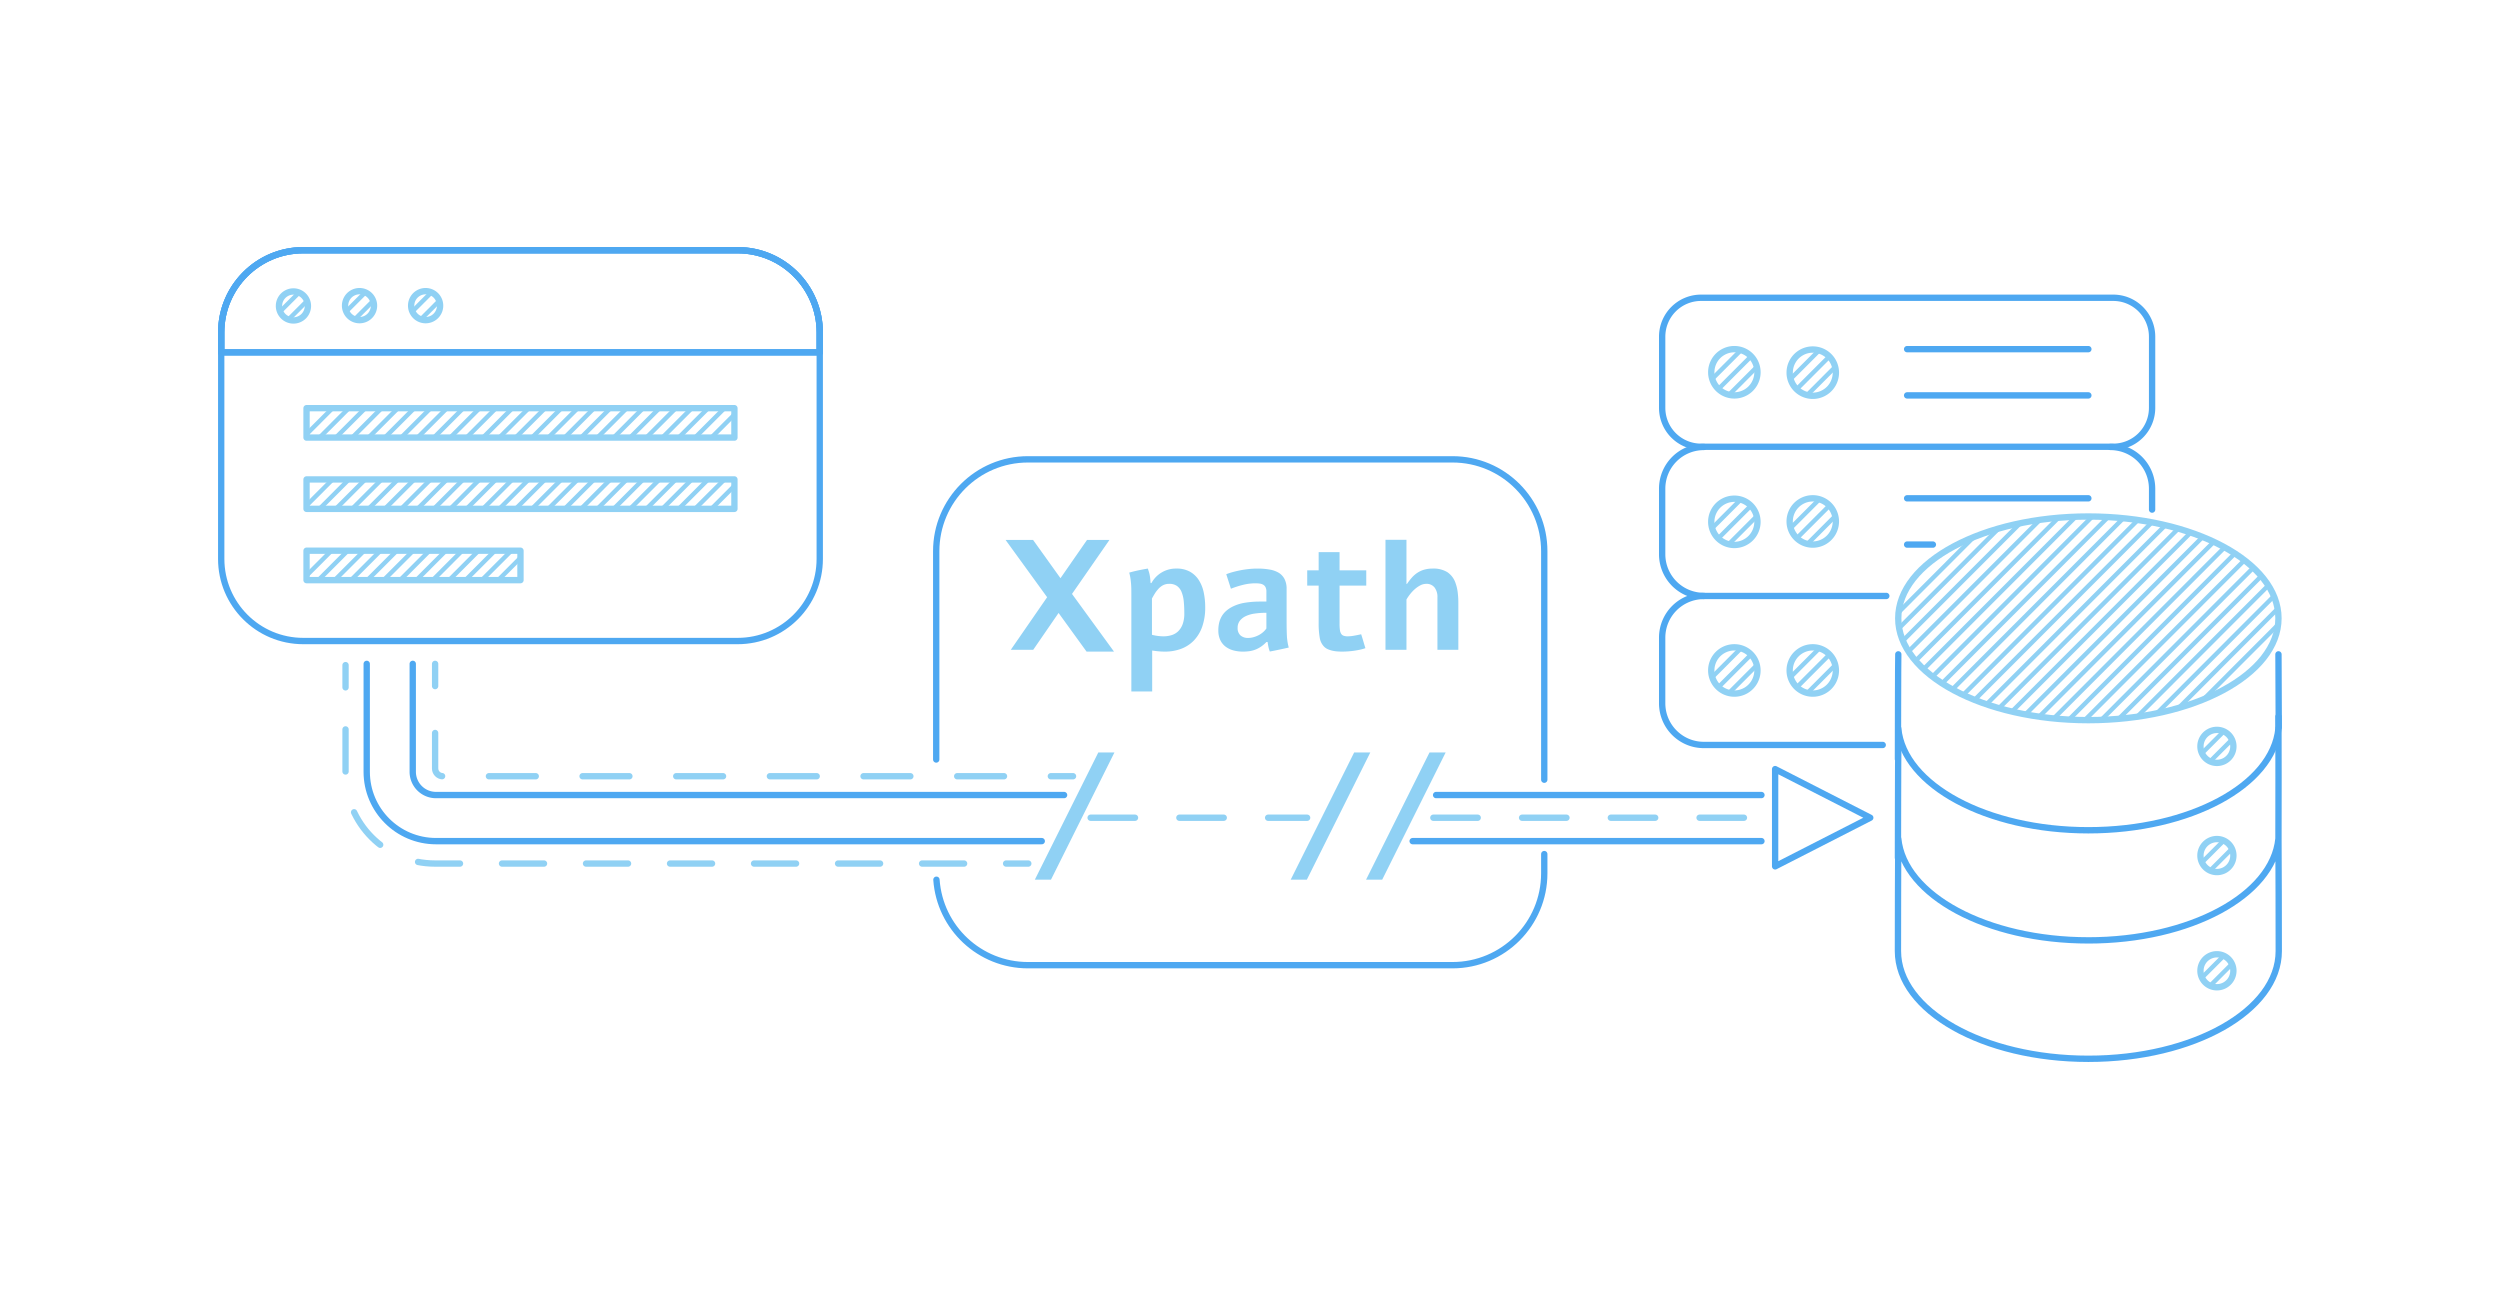 <svg xmlns="http://www.w3.org/2000/svg" width="1910" height="1000"><defs><clipPath id="a"><path d="M213 222h23v23h-23Zm0 0"/></clipPath><clipPath id="b"><path d="M235.242 233.5c0 6.11-4.945 11.066-11.047 11.066-6.105 0-11.05-4.957-11.05-11.066s4.945-11.066 11.05-11.066c6.102 0 11.047 4.957 11.047 11.066m0 0"/></clipPath><clipPath id="c"><path d="M314 222h23v23h-23Zm0 0"/></clipPath><clipPath id="d"><path d="M336.23 233.5c0 6.11-4.949 11.066-11.05 11.066s-11.051-4.957-11.051-11.066 4.95-11.066 11.05-11.066c6.102 0 11.051 4.957 11.051 11.066m0 0"/></clipPath><clipPath id="e"><path d="M263 222h23v23h-23Zm0 0"/></clipPath><clipPath id="f"><path d="M285.738 233.5c0 6.11-4.949 11.066-11.05 11.066s-11.051-4.957-11.051-11.066 4.949-11.066 11.05-11.066 11.051 4.957 11.051 11.066m0 0"/></clipPath><clipPath id="g"><path d="M234.2 311.813h326.902v22.48H234.199Zm0 0"/></clipPath><clipPath id="h"><path d="M241 311.813h320.102v22.48H241Zm0 0"/></clipPath><clipPath id="i"><path d="M253 311.813h308.102v22.48H253Zm0 0"/></clipPath><clipPath id="j"><path d="M266 311.813h295.102v22.48H266Zm0 0"/></clipPath><clipPath id="k"><path d="M278 311.813h283.102v22.48H278Zm0 0"/></clipPath><clipPath id="l"><path d="M290 311.813h271.102v22.48H290Zm0 0"/></clipPath><clipPath id="m"><path d="M303 311.813h258.102v22.48H303Zm0 0"/></clipPath><clipPath id="n"><path d="M315 311.813h246.102v22.48H315Zm0 0"/></clipPath><clipPath id="o"><path d="M234.2 366.258h326.902v22.48H234.199Zm0 0"/></clipPath><clipPath id="p"><path d="M241 366.258h320.102v22.48H241Zm0 0"/></clipPath><clipPath id="q"><path d="M253 366.258h308.102v22.48H253Zm0 0"/></clipPath><clipPath id="r"><path d="M266 366.258h295.102v22.48H266Zm0 0"/></clipPath><clipPath id="s"><path d="M278 366.258h283.102v22.48H278Zm0 0"/></clipPath><clipPath id="t"><path d="M290 366.258h271.102v22.48H290Zm0 0"/></clipPath><clipPath id="u"><path d="M303 366.258h258.102v22.48H303Zm0 0"/></clipPath><clipPath id="v"><path d="M315 366.258h246.102v22.48H315Zm0 0"/></clipPath><clipPath id="w"><path d="M234.2 420.71h163.448v22.478H234.2Zm0 0"/></clipPath><clipPath id="x"><path d="M239 420.71h158.648v22.478H239Zm0 0"/></clipPath><clipPath id="y"><path d="M1307 266h36v37h-36Zm0 0"/></clipPath><clipPath id="z"><path d="M1342.719 284.395c0 9.757-7.903 17.668-17.649 17.668-9.742 0-17.644-7.91-17.644-17.668s7.902-17.672 17.644-17.672c9.746 0 17.649 7.914 17.649 17.672m0 0"/></clipPath><clipPath id="A"><path d="M1367 266h36v37h-36Zm0 0"/></clipPath><clipPath id="B"><path d="M1402.629 284.395c0 9.757-7.902 17.668-17.649 17.668-9.742 0-17.644-7.91-17.644-17.668s7.902-17.672 17.644-17.672c9.747 0 17.649 7.914 17.649 17.672m0 0"/></clipPath><clipPath id="C"><path d="M1307 380h36v37h-36Zm0 0"/></clipPath><clipPath id="D"><path d="M1342.719 398.355c0 9.758-7.903 17.668-17.649 17.668-9.742 0-17.644-7.91-17.644-17.668 0-9.761 7.902-17.671 17.644-17.671 9.746 0 17.649 7.91 17.649 17.671m0 0"/></clipPath><clipPath id="E"><path d="M1367 380h36v37h-36Zm0 0"/></clipPath><clipPath id="F"><path d="M1402.629 398.355c0 9.758-7.902 17.668-17.649 17.668-9.742 0-17.644-7.91-17.644-17.668 0-9.761 7.902-17.671 17.644-17.671 9.747 0 17.649 7.91 17.649 17.671m0 0"/></clipPath><clipPath id="G"><path d="M1307 494h36v36h-36Zm0 0"/></clipPath><clipPath id="H"><path d="M1342.719 512.188c0 9.757-7.903 17.671-17.649 17.671-9.742 0-17.644-7.914-17.644-17.672 0-9.757 7.902-17.667 17.644-17.667 9.746 0 17.649 7.91 17.649 17.668m0 0"/></clipPath><clipPath id="I"><path d="M1367 494h36v36h-36Zm0 0"/></clipPath><clipPath id="J"><path d="M1402.629 512.188c0 9.757-7.902 17.671-17.649 17.671-9.742 0-17.644-7.914-17.644-17.672 0-9.757 7.902-17.667 17.644-17.667 9.747 0 17.649 7.91 17.649 17.668m0 0"/></clipPath><clipPath id="K"><path d="M1450 394h291v157h-291Zm0 0"/></clipPath><clipPath id="L"><path d="M1740.766 472.36c0 42.956-65.032 77.785-145.246 77.785-80.22 0-145.25-34.829-145.25-77.786 0-42.96 65.03-77.785 145.25-77.785 80.214 0 145.246 34.824 145.246 77.785m0 0"/></clipPath><clipPath id="M"><path d="M1455 394h286v157h-286Zm0 0"/></clipPath><clipPath id="N"><path d="M1740.766 472.36c0 42.956-65.032 77.785-145.246 77.785-80.22 0-145.25-34.829-145.25-77.786 0-42.96 65.03-77.785 145.25-77.785 80.214 0 145.246 34.824 145.246 77.785m0 0"/></clipPath><clipPath id="O"><path d="M1467 394h274v157h-274Zm0 0"/></clipPath><clipPath id="P"><path d="M1740.766 472.36c0 42.956-65.032 77.785-145.246 77.785-80.22 0-145.25-34.829-145.25-77.786 0-42.96 65.03-77.785 145.25-77.785 80.214 0 145.246 34.824 145.246 77.785m0 0"/></clipPath><clipPath id="Q"><path d="M1480 394h261v157h-261Zm0 0"/></clipPath><clipPath id="R"><path d="M1740.766 472.36c0 42.956-65.032 77.785-145.246 77.785-80.22 0-145.25-34.829-145.25-77.786 0-42.96 65.03-77.785 145.25-77.785 80.214 0 145.246 34.824 145.246 77.785m0 0"/></clipPath><clipPath id="S"><path d="M1492 394h249v157h-249Zm0 0"/></clipPath><clipPath id="T"><path d="M1740.766 472.36c0 42.956-65.032 77.785-145.246 77.785-80.22 0-145.25-34.829-145.25-77.786 0-42.96 65.03-77.785 145.25-77.785 80.214 0 145.246 34.824 145.246 77.785m0 0"/></clipPath><clipPath id="U"><path d="M1505 394h236v157h-236Zm0 0"/></clipPath><clipPath id="V"><path d="M1740.766 472.36c0 42.956-65.032 77.785-145.246 77.785-80.22 0-145.25-34.829-145.25-77.786 0-42.96 65.03-77.785 145.25-77.785 80.214 0 145.246 34.824 145.246 77.785m0 0"/></clipPath><clipPath id="W"><path d="M1517 394h224v157h-224Zm0 0"/></clipPath><clipPath id="X"><path d="M1740.766 472.36c0 42.956-65.032 77.785-145.246 77.785-80.22 0-145.25-34.829-145.25-77.786 0-42.96 65.03-77.785 145.25-77.785 80.214 0 145.246 34.824 145.246 77.785m0 0"/></clipPath><clipPath id="Y"><path d="M1530 394h211v157h-211Zm0 0"/></clipPath><clipPath id="Z"><path d="M1740.766 472.36c0 42.956-65.032 77.785-145.246 77.785-80.22 0-145.25-34.829-145.25-77.786 0-42.96 65.03-77.785 145.25-77.785 80.214 0 145.246 34.824 145.246 77.785m0 0"/></clipPath><clipPath id="aa"><path d="M1542 394h199v157h-199Zm0 0"/></clipPath><clipPath id="ab"><path d="M1740.766 472.36c0 42.956-65.032 77.785-145.246 77.785-80.22 0-145.25-34.829-145.25-77.786 0-42.96 65.03-77.785 145.25-77.785 80.214 0 145.246 34.824 145.246 77.785m0 0"/></clipPath><clipPath id="ac"><path d="M1681 557h26v26h-26Zm0 0"/></clipPath><clipPath id="ad"><path d="M1706.324 570.191c0 6.957-5.633 12.598-12.582 12.598s-12.582-5.64-12.582-12.598c0-6.957 5.633-12.597 12.582-12.597s12.582 5.64 12.582 12.597m0 0"/></clipPath><clipPath id="ae"><path d="M1681 640h26v27h-26Zm0 0"/></clipPath><clipPath id="af"><path d="M1706.324 653.594c0 6.957-5.633 12.597-12.582 12.597s-12.582-5.64-12.582-12.597c0-6.961 5.633-12.602 12.582-12.602s12.582 5.64 12.582 12.602m0 0"/></clipPath><clipPath id="ag"><path d="M1681 729h26v26h-26Zm0 0"/></clipPath><clipPath id="ah"><path d="M1706.324 741.605c0 6.961-5.633 12.602-12.582 12.602s-12.582-5.64-12.582-12.602c0-6.957 5.633-12.597 12.582-12.597s12.582 5.64 12.582 12.597m0 0"/></clipPath></defs><g clip-path="url(#a)"><g fill="none" stroke="#90D1F4" stroke-miterlimit="10" stroke-width=".7" clip-path="url(#b)"><path d="m29.457 63.804 190.017-190.016M32.036 63.804l190.016-190.016" transform="scale(4.843 4.85)"/></g></g><path fill="#90D1F4" d="m789.266 412.5 20.941 29.242 20.285-29.242h17.133l-28.613 41.262 32.09 44.066H830.14l-21.391-29.531-19.352 28.129h-17.136l27.742-40.153-31.758-43.773ZM879.688 445.477a21.25 21.25 0 0 1 19.12-11.09 20.6 20.6 0 0 1 10.317 2.39 19.4 19.4 0 0 1 6.79 6.453 28.1 28.1 0 0 1 3.726 9.395 54 54 0 0 1 1.136 11.293 44.1 44.1 0 0 1-2.242 14.738 29.2 29.2 0 0 1-6.324 10.594 26.2 26.2 0 0 1-9.762 6.418 35.1 35.1 0 0 1-12.562 2.16q-2.507-.001-4.867-.23c-1.57-.157-3.157-.352-4.75-.586v31.246h-15.915v-72.684q.001-2.747-.027-5.137a66 66 0 0 0-.207-4.55 61 61 0 0 0-.492-4.235 37 37 0 0 0-.906-4.172 105 105 0 0 1 7.054-1.75q3.324-.7 7.168-1.343.404 1.224.754 2.332.368 1.183.614 2.394c.175.856.32 1.793.437 2.801.117 1.012.21 2.2.29 3.563Zm.41 39.511a35.8 35.8 0 0 0 8.683 1.168c2.16.02 4.317-.297 6.383-.933a12.5 12.5 0 0 0 5.07-3.036 14.6 14.6 0 0 0 3.352-5.433 23.5 23.5 0 0 0 1.223-8.11q-.001-4.957-.407-9.105c-.199-2.45-.75-4.86-1.632-7.148a10.5 10.5 0 0 0-3.497-4.668 9.9 9.9 0 0 0-6.003-1.664 10 10 0 0 0-4.81 1.109 13.1 13.1 0 0 0-3.76 3.094 22 22 0 0 0-2.391 3.18 78 78 0 0 0-2.215 3.82ZM936.867 438.707a44 44 0 0 1 4.922-1.637 85 85 0 0 1 5.89-1.37q3.118-.615 6.47-.962a66 66 0 0 1 6.788-.351c3.04-.016 6.07.238 9.063.758a19.8 19.8 0 0 1 7.027 2.507 12.2 12.2 0 0 1 4.371 4.762 16.2 16.2 0 0 1 1.57 7.555v23.699q0 4.085.063 7.262.06 3.179.23 6.218c.079.739.153 1.41.235 2.016q.116.902.262 1.75c.101.563.21 1.156.347 1.777q.204.937.497 2.043a479 479 0 0 1-7.2 1.579q-3.585.755-7.254 1.453c-.43-1.086-.77-2.211-1.02-3.352a47 47 0 0 1-.671-3.941h-.871a27.5 27.5 0 0 1-4.082 3.504 21.4 21.4 0 0 1-4.254 2.273 20.7 20.7 0 0 1-4.605 1.227c-1.66.238-3.336.355-5.012.351-2.52.02-5.028-.305-7.457-.965a17 17 0 0 1-5.977-2.949 13.6 13.6 0 0 1-3.965-5.047c-1-2.27-1.484-4.73-1.425-7.207a24.2 24.2 0 0 1 .726-6.246 18 18 0 0 1 2.07-4.898 16.7 16.7 0 0 1 3.207-3.797 22.3 22.3 0 0 1 4.137-2.86 32 32 0 0 1 10.14-3.355 72 72 0 0 1 11.427-.906h5.011v-7.586a7.3 7.3 0 0 0-.672-3.414 4.6 4.6 0 0 0-1.804-1.895 7.4 7.4 0 0 0-2.653-.848 25 25 0 0 0-3.261-.203c-3.215.008-6.418.41-9.532 1.196a70 70 0 0 0-9.18 2.949Zm30.656 29.473h-1.164a59 59 0 0 0-7.894.613 23.5 23.5 0 0 0-6.617 1.898 12.5 12.5 0 0 0-4.578 3.528 8.67 8.67 0 0 0-1.715 5.52 7.36 7.36 0 0 0 2.125 5.66 8.44 8.44 0 0 0 5.976 1.98 14.7 14.7 0 0 0 3.73-.496 20.2 20.2 0 0 0 3.79-1.399 17.5 17.5 0 0 0 3.496-2.246 15.4 15.4 0 0 0 2.855-3.093ZM1023.422 421.84v13.89h20.402v11.672h-20.402v29.121c-.02 1.582.07 3.16.262 4.73a7.24 7.24 0 0 0 .964 2.946 3.7 3.7 0 0 0 1.922 1.52c1.02.32 2.082.469 3.149.437 1.457-.02 2.91-.156 4.343-.41a107 107 0 0 0 5.86-1.168c.234.7.492 1.52.785 2.453.293.934.586 1.899.871 2.887q.436 1.487.848 2.863.407 1.37.758 2.418c-1.25.438-2.528.797-3.817 1.082q-2.188.498-4.578.848-2.386.346-4.836.523a65 65 0 0 1-4.605.176 46 46 0 0 1-4.024-.176 25 25 0 0 1-3.758-.613 18 18 0 0 1-3.293-1.137 9 9 0 0 1-2.62-1.808 12.56 12.56 0 0 1-3.383-6.918 64 64 0 0 1-.817-11.235v-28.539h-8.742V435.73h8.742v-13.89ZM1074.54 412.383v33.734h.405a46 46 0 0 1 3.73-4.844 21.6 21.6 0 0 1 4.282-3.707 19 19 0 0 1 5.219-2.363 23.6 23.6 0 0 1 6.469-.816c3.91-.184 7.793.781 11.164 2.773a16.26 16.26 0 0 1 6.261 8.434c.785 2.21 1.32 4.5 1.606 6.828.347 2.824.512 5.672.492 8.52v35.488h-15.969v-40.098a11.7 11.7 0 0 0-2.215-7.5 7.66 7.66 0 0 0-6.351-2.773 9.7 9.7 0 0 0-4.547 1.168 21.3 21.3 0 0 0-4.195 2.918 28 28 0 0 0-3.614 3.851 35 35 0 0 0-2.738 4.027v38.407h-16.031v-84.043Zm0 0"/><path fill="none" stroke="#4EA8F1" stroke-linecap="round" stroke-linejoin="round" d="M34.897 55.504v32.53c0 7.15 5.795 12.945 12.944 12.945h68.532c7.15 0 12.945-5.796 12.945-12.945v-32.53" transform="scale(4.843 4.85)"/><path fill="none" stroke="#4EA8F1" stroke-linecap="round" stroke-linejoin="round" d="M129.318 55.504V52.36c0-7.15-5.796-12.945-12.945-12.945H47.841c-7.149 0-12.944 5.795-12.944 12.945v3.145" transform="scale(4.843 4.85)"/><path fill="none" stroke="#90D1F4" stroke-linecap="round" stroke-linejoin="round" d="M48.358 75.524h67.499v4.635h-67.5ZM48.358 64.297h67.499v4.635h-67.5ZM48.358 86.752h33.749v4.635h-33.75Zm0 0" transform="scale(4.843 4.85)"/><path fill="none" stroke="#4EA8F1" stroke-linecap="round" stroke-linejoin="round" d="M129.318 55.504V52.36c0-7.15-5.796-12.945-12.945-12.945H47.841c-7.149 0-12.944 5.795-12.944 12.945v3.145Zm0 0" transform="scale(4.843 4.85)"/><path fill="none" stroke="#4EA8F1" stroke-linecap="round" stroke-miterlimit="10" d="M164.34 132.501H68.771c-6.028-.007-10.914-4.892-10.92-10.92v-17.005" transform="scale(4.843 4.85)"/><path fill="none" stroke="#90D1F4" stroke-linecap="round" stroke-miterlimit="10" d="M162.217 136.032h-3.5" transform="scale(4.843 4.85)"/><path fill="none" stroke="#90D1F4" stroke-dasharray="6.627 6.627" stroke-linecap="round" stroke-miterlimit="10" d="M152.091 136.032H68.616c-7.79 0-14.106-6.315-14.106-14.106v-10.338" transform="scale(4.843 4.85)"/><path fill="none" stroke="#90D1F4" stroke-linecap="round" stroke-miterlimit="10" d="M54.51 108.275v-3.5" transform="scale(4.843 4.85)"/><path fill="none" stroke="#4EA8F1" stroke-linecap="round" stroke-miterlimit="10" d="M277.872 132.501h-55.019M226.553 125.24h51.319M65.112 104.576v17.004a3.663 3.663 0 0 0 3.66 3.66h99.089" transform="scale(4.843 4.85)"/><path fill="none" stroke="#4EA8F1" stroke-linecap="round" stroke-linejoin="round" d="M129.318 55.504V52.36c0-7.15-5.796-12.945-12.945-12.945H47.841c-7.149 0-12.944 5.795-12.944 12.945v3.145ZM299.463 103.078c-.036.3-.057 16.208-.057 16.512M359.435 112.875c.03.31 0 18.908 0 19.221M299.406 135.135c0-.303.021-16.925.057-17.224M329.444 148.136c16.036 0 29.134-7.1 29.991-16.04.03.308.047 17.407.047 17.72 0 9.374-13.448 16.973-30.038 16.973s-30.038-7.599-30.038-16.972c0-.314.017-17.413.047-17.722.858 8.94 13.956 16.04 29.99 16.04m0 0" transform="scale(4.843 4.85)"/><path fill="none" stroke="#4EA8F1" stroke-linecap="round" stroke-linejoin="round" d="M299.453 114.75c.858 8.94 13.956 16.039 29.99 16.039 16.036 0 29.135-7.1 29.992-16.04" transform="scale(4.843 4.85)"/><path fill="none" stroke="#90D1F4" stroke-linecap="round" stroke-linejoin="round" d="M359.435 97.402c0 8.858-13.428 16.04-29.99 16.04-16.564 0-29.992-7.182-29.992-16.04s13.428-16.04 29.991-16.04 29.991 7.182 29.991 16.04m0 0" transform="scale(4.843 4.85)"/><path fill="none" stroke="#4EA8F1" stroke-linecap="round" stroke-linejoin="round" d="m359.435 103.078.047 11.438M243.614 134.541v3.027c0 7.993-6.48 14.473-14.473 14.473h-66.977c-7.6 0-13.907-5.88-14.437-13.462M147.692 119.64V86.832c0-7.993 6.48-14.473 14.472-14.473h66.977c7.993 0 14.473 6.48 14.473 14.473v35.992" transform="scale(4.843 4.85)"/><path fill="none" stroke="#4EA8F1" stroke-linecap="round" stroke-linejoin="round" d="M-333.372-70.38h65.029a6.13 6.13 0 0 1 6.13 6.13v11.215a6.13 6.13 0 0 1-6.13 6.128h-65.029a6.13 6.13 0 0 1-6.129-6.128V-64.25a6.13 6.13 0 0 1 6.13-6.13m0 0" transform="scale(-4.843 -4.85)"/><path fill="none" stroke="#90D1F4" stroke-linecap="round" stroke-linejoin="round" d="M289.616 58.643a3.644 3.644 0 1 1-7.287 0 3.644 3.644 0 0 1 7.287 0M277.246 58.643a3.644 3.644 0 1 1-7.288 0 3.644 3.644 0 0 1 7.288 0m0 0" transform="scale(4.843 4.85)"/><path fill="none" stroke="#4EA8F1" stroke-linecap="round" stroke-linejoin="round" d="M300.857 55h28.587M300.857 62.286h28.587M339.5 80.273v-3.299a6.57 6.57 0 0 0-6.57-6.568M268.781 70.406a6.57 6.57 0 0 0-6.569 6.568V87.31a6.57 6.57 0 0 0 6.569 6.568h28.788" transform="scale(4.843 4.85)"/><path fill="none" stroke="#90D1F4" stroke-linecap="round" stroke-linejoin="round" d="M289.615 82.142a3.644 3.644 0 1 1-7.288 0 3.644 3.644 0 0 1 7.288 0M277.244 82.142a3.644 3.644 0 1 1-7.287 0 3.644 3.644 0 0 1 7.287 0M352.324 117.576a2.598 2.598 0 1 1-5.196 0 2.598 2.598 0 0 1 5.196 0M352.324 134.773a2.598 2.598 0 1 1-5.196 0 2.598 2.598 0 0 1 5.196 0M352.324 152.922a2.598 2.598 0 1 1-5.196 0 2.598 2.598 0 0 1 5.196 0m0 0" transform="scale(4.843 4.85)"/><path fill="none" stroke="#4EA8F1" stroke-linecap="round" stroke-linejoin="round" d="M300.856 78.498h28.587M300.856 85.786h4.062M268.781 93.878a6.57 6.57 0 0 0-6.569 6.57v10.334c0 3.629 2.941 6.57 6.569 6.57h28.223" transform="scale(4.843 4.85)"/><path fill="none" stroke="#90D1F4" stroke-linecap="round" stroke-linejoin="round" d="M289.615 105.615a3.644 3.644 0 1 1-7.289 0 3.644 3.644 0 0 1 7.289 0M277.244 105.615a3.644 3.644 0 1 1-7.288 0 3.644 3.644 0 0 1 7.288 0m0 0" transform="scale(4.843 4.85)"/><path fill="none" stroke="#4EA8F1" stroke-linecap="round" stroke-linejoin="round" d="m295.04 128.814-15.007-7.66v15.32Zm0 0" transform="scale(4.843 4.85)"/><path fill="#90D1F4" d="m851.441 574.863-48.48 97.184h-12.332l48.48-97.184ZM1046.918 574.863l-48.477 97.184H986.11l48.477-97.184ZM1104.484 574.863l-48.476 97.184h-12.332l48.476-97.184Zm0 0"/><path fill="none" stroke="#90D1F4" stroke-linecap="round" stroke-miterlimit="10" d="M68.641 104.576v3.5" transform="scale(4.843 4.85)"/><path fill="none" stroke="#90D1F4" stroke-dasharray="7.387 7.387" stroke-linecap="round" stroke-miterlimit="10" d="M68.641 115.463v5.589c0 .677.549 1.225 1.225 1.225h92.214" transform="scale(4.843 4.85)"/><path fill="none" stroke="#90D1F4" stroke-linecap="round" stroke-miterlimit="10" d="M165.774 122.277h3.5" transform="scale(4.843 4.85)"/><path fill="none" stroke="#90D1F4" stroke-dasharray="7" stroke-linecap="round" stroke-miterlimit="10" d="M172.051 128.814h34.153M226.114 128.814h52.757" transform="scale(4.843 4.85)"/><path fill="none" stroke="#90D1F4" stroke-linecap="round" stroke-linejoin="round" d="M48.573 48.149a2.282 2.282 0 1 1-4.563 0 2.282 2.282 0 0 1 4.563 0m0 0" transform="scale(4.843 4.85)"/><g clip-path="url(#c)"><g fill="none" stroke="#90D1F4" stroke-miterlimit="10" stroke-width=".7" clip-path="url(#d)"><path d="m50.31 63.804 190.015-190.016M52.887 63.804l190.016-190.016" transform="scale(4.843 4.85)"/></g></g><path fill="none" stroke="#90D1F4" stroke-linecap="round" stroke-linejoin="round" d="M69.425 48.149a2.282 2.282 0 1 1-4.565-.001 2.282 2.282 0 0 1 4.565 0m0 0" transform="scale(4.843 4.85)"/><g clip-path="url(#e)"><g fill="none" stroke="#90D1F4" stroke-miterlimit="10" stroke-width=".7" clip-path="url(#f)"><path d="M39.884 63.804 229.9-126.212M42.462 63.804l190.015-190.016" transform="scale(4.843 4.85)"/></g></g><path fill="none" stroke="#90D1F4" stroke-linecap="round" stroke-linejoin="round" d="M59 48.149a2.282 2.282 0 1 1-4.565-.001 2.282 2.282 0 0 1 4.565 0m0 0" transform="scale(4.843 4.85)"/><g fill="none" stroke="#90D1F4" stroke-miterlimit="10" stroke-width=".7" clip-path="url(#g)"><path d="M10.707 106.05 200.723-83.968M13.285 106.05 203.301-83.968M15.863 106.05 205.878-83.968M18.44 106.05 208.457-83.968M21.018 106.05 211.034-83.968M23.596 106.05 213.613-83.968M26.174 106.05 216.19-83.968M28.752 106.05 218.768-83.968M31.33 106.05 221.345-83.968M33.908 106.05 223.924-83.968M36.486 106.05 226.502-83.968M39.074 106.05 229.09-83.968M41.652 106.05 231.668-83.968M44.23 106.05 234.246-83.968M46.807 106.05 236.824-83.968M49.385 106.05 239.402-83.968M51.963 106.05 241.98-83.968M54.542 106.05 244.557-83.968M57.12 106.05 247.134-83.968" transform="scale(4.843 4.85)"/></g><g clip-path="url(#h)"><path fill="none" stroke="#90D1F4" stroke-miterlimit="10" stroke-width=".7" d="M59.697 106.05 249.713-83.968" transform="scale(4.843 4.85)"/></g><g clip-path="url(#i)"><path fill="none" stroke="#90D1F4" stroke-miterlimit="10" stroke-width=".7" d="M62.275 106.05 252.291-83.968" transform="scale(4.843 4.85)"/></g><g clip-path="url(#j)"><path fill="none" stroke="#90D1F4" stroke-miterlimit="10" stroke-width=".7" d="M64.853 106.05 254.869-83.968" transform="scale(4.843 4.85)"/></g><g clip-path="url(#k)"><path fill="none" stroke="#90D1F4" stroke-miterlimit="10" stroke-width=".7" d="M67.376 106.05 257.392-83.968" transform="scale(4.843 4.85)"/></g><g clip-path="url(#l)"><path fill="none" stroke="#90D1F4" stroke-miterlimit="10" stroke-width=".7" d="M69.954 106.05 259.97-83.968" transform="scale(4.843 4.85)"/></g><g clip-path="url(#m)"><path fill="none" stroke="#90D1F4" stroke-miterlimit="10" stroke-width=".7" d="M72.531 106.05 262.548-83.968" transform="scale(4.843 4.85)"/></g><g clip-path="url(#n)"><path fill="none" stroke="#90D1F4" stroke-miterlimit="10" stroke-width=".7" d="M75.11 106.05 265.125-83.968" transform="scale(4.843 4.85)"/></g><g fill="none" stroke="#90D1F4" stroke-miterlimit="10" stroke-width=".7" clip-path="url(#o)"><path d="M10.707 117.277 200.723-72.74M13.285 117.277 203.301-72.74M15.863 117.277 205.878-72.74M18.44 117.277 208.457-72.74M21.018 117.277 211.034-72.74M23.596 117.277 213.613-72.74M26.174 117.277 216.19-72.74M28.752 117.277 218.768-72.74M31.33 117.277 221.345-72.74M33.908 117.277 223.924-72.74M36.486 117.277 226.502-72.74M39.074 117.277 229.09-72.74M41.652 117.277 231.668-72.74M44.23 117.277 234.246-72.74M46.807 117.277 236.824-72.74M49.385 117.277 239.402-72.74M51.963 117.277 241.98-72.74M54.542 117.277 244.557-72.74M57.12 117.277 247.134-72.74" transform="scale(4.843 4.85)"/></g><g clip-path="url(#p)"><path fill="none" stroke="#90D1F4" stroke-miterlimit="10" stroke-width=".7" d="M59.697 117.277 249.713-72.74" transform="scale(4.843 4.85)"/></g><g clip-path="url(#q)"><path fill="none" stroke="#90D1F4" stroke-miterlimit="10" stroke-width=".7" d="M62.275 117.277 252.291-72.74" transform="scale(4.843 4.85)"/></g><g clip-path="url(#r)"><path fill="none" stroke="#90D1F4" stroke-miterlimit="10" stroke-width=".7" d="M64.853 117.277 254.869-72.74" transform="scale(4.843 4.85)"/></g><g clip-path="url(#s)"><path fill="none" stroke="#90D1F4" stroke-miterlimit="10" stroke-width=".7" d="M67.376 117.277 257.392-72.74" transform="scale(4.843 4.85)"/></g><g clip-path="url(#t)"><path fill="none" stroke="#90D1F4" stroke-miterlimit="10" stroke-width=".7" d="M69.954 117.277 259.97-72.74" transform="scale(4.843 4.85)"/></g><g clip-path="url(#u)"><path fill="none" stroke="#90D1F4" stroke-miterlimit="10" stroke-width=".7" d="M72.531 117.277 262.548-72.74" transform="scale(4.843 4.85)"/></g><g clip-path="url(#v)"><path fill="none" stroke="#90D1F4" stroke-miterlimit="10" stroke-width=".7" d="M75.11 117.277 265.125-72.74" transform="scale(4.843 4.85)"/></g><g fill="none" stroke="#90D1F4" stroke-miterlimit="10" stroke-width=".7" clip-path="url(#w)"><path d="M28.356 110.675 218.373-79.341M30.934 110.675 220.951-79.341M33.513 110.675 223.529-79.341M36.09 110.675 226.107-79.341M38.668 110.675 228.684-79.341M41.246 110.675 231.262-79.341M43.824 110.675 233.841-79.341M46.402 110.675 236.418-79.341M48.98 110.675 238.996-79.341M51.568 110.675 241.584-79.341M54.146 110.675 244.162-79.341M56.724 110.675 246.74-79.341" transform="scale(4.843 4.85)"/></g><g clip-path="url(#x)"><path fill="none" stroke="#90D1F4" stroke-miterlimit="10" stroke-width=".7" d="M59.302 110.675 249.318-79.341" transform="scale(4.843 4.85)"/></g><g clip-path="url(#y)"><g fill="none" stroke="#90D1F4" stroke-miterlimit="10" stroke-width=".7" clip-path="url(#z)"><path d="M242.063 87.73 432.08-102.286M244.641 87.73l190.017-190.016M247.219 87.73l190.017-190.016" transform="scale(4.843 4.85)"/></g></g><g clip-path="url(#A)"><g fill="none" stroke="#90D1F4" stroke-miterlimit="10" stroke-width=".7" clip-path="url(#B)"><path d="M254.434 87.73 444.45-102.286M257.012 87.73l190.016-190.016M259.59 87.73l190.016-190.016" transform="scale(4.843 4.85)"/></g></g><g clip-path="url(#C)"><g fill="none" stroke="#90D1F4" stroke-miterlimit="10" stroke-width=".7" clip-path="url(#D)"><path d="M242.063 111.23 432.08-78.788M244.641 111.23 434.658-78.788M247.219 111.23 437.236-78.788" transform="scale(4.843 4.85)"/></g></g><g clip-path="url(#E)"><g fill="none" stroke="#90D1F4" stroke-miterlimit="10" stroke-width=".7" clip-path="url(#F)"><path d="M254.434 111.23 444.45-78.788M257.012 111.23 447.028-78.788M259.59 111.23 449.605-78.788" transform="scale(4.843 4.85)"/></g></g><g clip-path="url(#G)"><g fill="none" stroke="#90D1F4" stroke-miterlimit="10" stroke-width=".7" clip-path="url(#H)"><path d="M242.063 134.703 432.08-55.313M244.641 134.703 434.658-55.313M247.219 134.703 437.236-55.313" transform="scale(4.843 4.85)"/></g></g><g clip-path="url(#I)"><g fill="none" stroke="#90D1F4" stroke-miterlimit="10" stroke-width=".7" clip-path="url(#J)"><path d="M254.434 134.703 444.45-55.313M257.012 134.703 447.028-55.313M259.59 134.703 449.605-55.313" transform="scale(4.843 4.85)"/></g></g><g clip-path="url(#K)"><g fill="none" stroke="#90D1F4" stroke-miterlimit="10" stroke-width=".7" clip-path="url(#L)"><path d="M266.637 129.323 456.654-60.693M269.215 129.323 459.23-60.693M271.793 129.323 461.809-60.693M274.37 129.323 464.387-60.693M276.96 129.323 466.975-60.693M279.537 129.323 469.553-60.693M282.115 129.323 472.131-60.693M284.693 129.323 474.709-60.693M287.27 129.323 477.288-60.693M289.848 129.323 479.865-60.693M292.426 129.323 482.443-60.693M295.004 129.323 485.021-60.693M297.583 129.323 487.598-60.693M300.16 129.323 490.176-60.693M302.738 129.323 492.754-60.693M305.261 129.323 495.277-60.693M307.839 129.323 497.855-60.693" transform="scale(4.843 4.85)"/></g></g><g clip-path="url(#M)"><g clip-path="url(#N)"><path fill="none" stroke="#90D1F4" stroke-miterlimit="10" stroke-width=".7" d="M310.417 129.323 500.432-60.693" transform="scale(4.843 4.85)"/></g></g><g clip-path="url(#O)"><g clip-path="url(#P)"><path fill="none" stroke="#90D1F4" stroke-miterlimit="10" stroke-width=".7" d="M312.995 129.323 503.01-60.693" transform="scale(4.843 4.85)"/></g></g><g clip-path="url(#Q)"><g clip-path="url(#R)"><path fill="none" stroke="#90D1F4" stroke-miterlimit="10" stroke-width=".7" d="M315.572 129.323 505.59-60.693" transform="scale(4.843 4.85)"/></g></g><g clip-path="url(#S)"><g clip-path="url(#T)"><path fill="none" stroke="#90D1F4" stroke-miterlimit="10" stroke-width=".7" d="M318.15 129.323 508.167-60.693" transform="scale(4.843 4.85)"/></g></g><g clip-path="url(#U)"><g clip-path="url(#V)"><path fill="none" stroke="#90D1F4" stroke-miterlimit="10" stroke-width=".7" d="M320.728 129.323 510.744-60.693" transform="scale(4.843 4.85)"/></g></g><g clip-path="url(#W)"><g clip-path="url(#X)"><path fill="none" stroke="#90D1F4" stroke-miterlimit="10" stroke-width=".7" d="M323.306 129.323 513.322-60.693" transform="scale(4.843 4.85)"/></g></g><g clip-path="url(#Y)"><g clip-path="url(#Z)"><path fill="none" stroke="#90D1F4" stroke-miterlimit="10" stroke-width=".7" d="M325.884 129.323 515.9-60.693" transform="scale(4.843 4.85)"/></g></g><g clip-path="url(#aa)"><g clip-path="url(#ab)"><path fill="none" stroke="#90D1F4" stroke-miterlimit="10" stroke-width=".7" d="M328.462 129.323 518.478-60.693" transform="scale(4.843 4.85)"/></g></g><g clip-path="url(#ac)"><g fill="none" stroke="#90D1F4" stroke-miterlimit="10" stroke-width=".7" clip-path="url(#ad)"><path d="M335.233 130.789 525.25-59.228M337.811 130.789 527.828-59.228" transform="scale(4.843 4.85)"/></g></g><g clip-path="url(#ae)"><g fill="none" stroke="#90D1F4" stroke-miterlimit="10" stroke-width=".7" clip-path="url(#af)"><path d="M335.233 147.986 525.25-42.03M337.811 147.986 527.828-42.03" transform="scale(4.843 4.85)"/></g></g><g clip-path="url(#ag)"><g fill="none" stroke="#90D1F4" stroke-miterlimit="10" stroke-width=".7" clip-path="url(#ah)"><path d="M335.233 166.135 525.25-23.881M337.811 166.135 527.828-23.881" transform="scale(4.843 4.85)"/></g></g></svg>